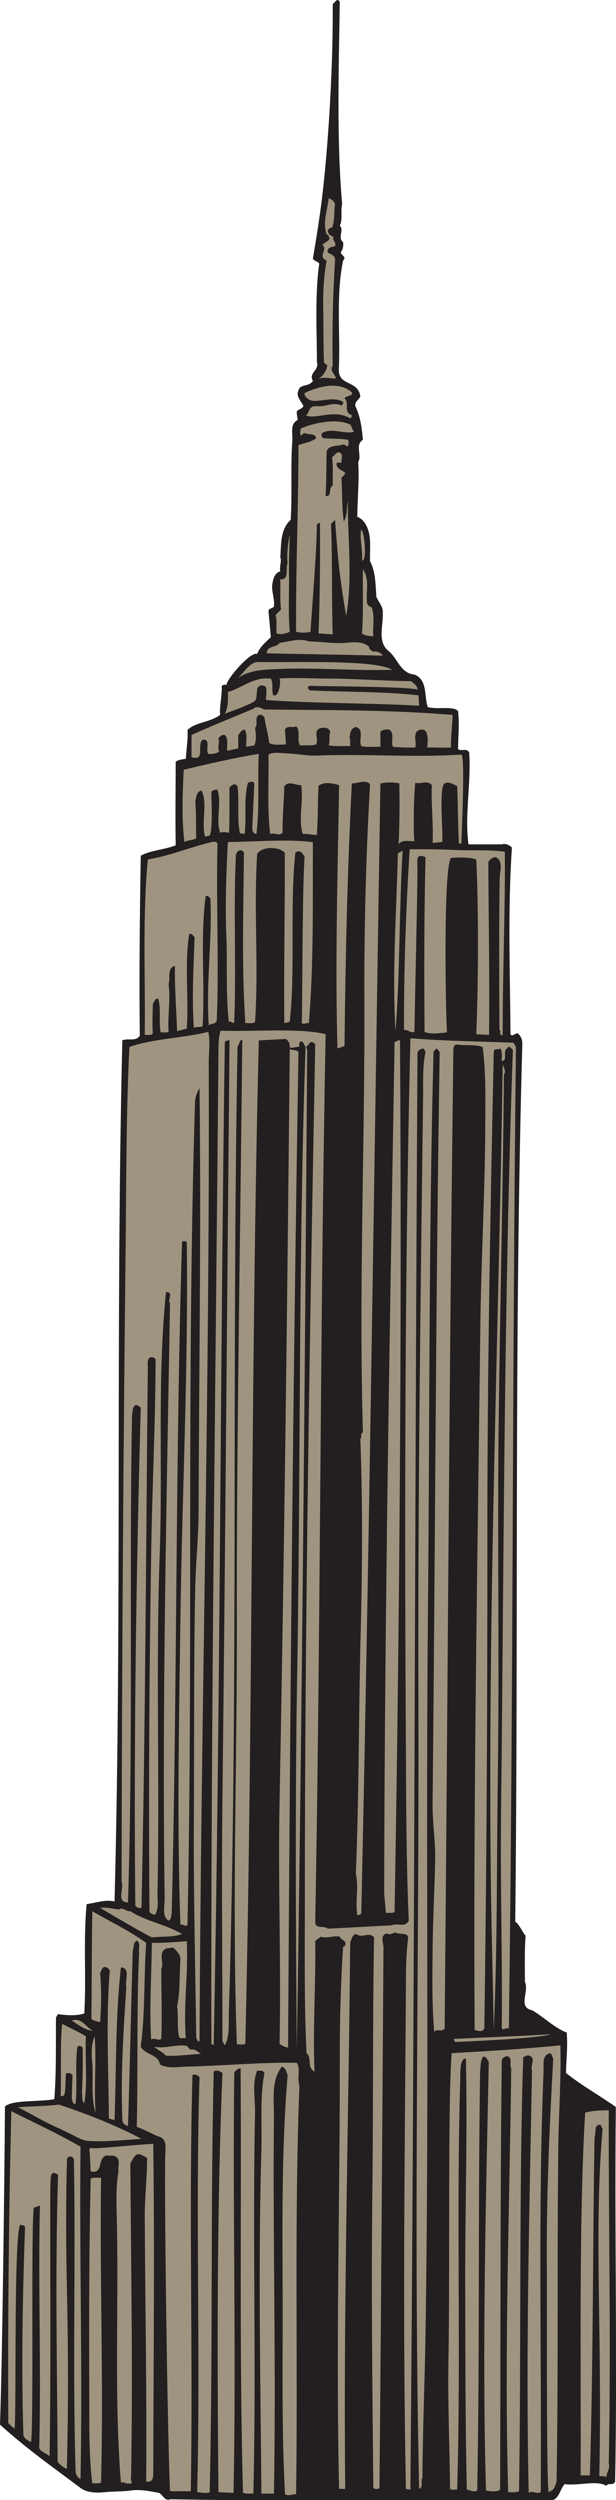 <?xml version="1.0" encoding="UTF-8" standalone="no"?>
<svg
   xmlns:dc="http://purl.org/dc/elements/1.1/"
   xmlns:cc="http://creativecommons.org/ns#"
   xmlns:rdf="http://www.w3.org/1999/02/22-rdf-syntax-ns#"
   xmlns:svg="http://www.w3.org/2000/svg"
   xmlns="http://www.w3.org/2000/svg"
   viewBox="0 0 250.373 1015.907"
   height="1015.907"
   width="250.373"
   xml:space="preserve"
   id="svg2"
   version="1.1"><defs
     id="defs6" /><g
     transform="matrix(1.333,0,0,-1.333,0,1015.907)"
     id="g10"><g
       transform="scale(0.1)"
       id="g12"><path
         id="path14"
         style="fill:#231f20;fill-opacity:1;fill-rule:evenodd;stroke:none"
         d="m 1036.07,7616.16 c -2.87,-195.84 -10.07,-422.64 7.21,-617.04 -5.76,-20.16 2.87,-46.8 -7.21,-65.52 14.4,-15.12 -7.91,-36.72 10.08,-50.4 1.45,-12.24 -0.72,-22.32 -7.19,-31.68 2.15,-8.64 18.72,-13.68 7.19,-24.48 -22.3,-108.72 -7.91,-220.32 -12.95,-330.48 -2.16,-54 56.88,-32.4 65.51,-82.8 -2.15,-10.8 -21.6,-18 -13.67,-33.84 14.39,-32.4 18.01,-61.92 21.6,-99.36 -25.19,-15.84 -2.17,-48.24 -14.39,-67.68 3.59,-53.28 -2.17,-111.6 -2.89,-167.04 21.6,-8.64 31.68,-30.96 35.99,-50.4 5.76,-28.08 2.17,-56.16 2.89,-84.96 17.29,-31.68 16.56,-71.28 19.44,-108.72 7.2,-17.28 21.6,-30.24 19.43,-51.12 2.17,-35.28 -17.27,-84.96 16.56,-113.04 28.81,-22.32 36.72,-69.12 79.92,-72.72 41.76,-16.56 28.81,-68.4 41.04,-99.36 29.53,-7.92 79.22,4.32 92.17,-12.24 4.31,-45.36 0.72,-57.6 0,-115.92 10.08,-7.2 26.64,4.32 33.84,-10.08 6.47,-93.6 -14.41,-187.92 -2.16,-280.08 33.12,0 67.67,0 101.52,0 10.08,3.6 23.05,-1.44 30.96,-10.08 -12.97,-187.92 -5.76,-378.72 -4.32,-568.8 5.04,-9.36 13.67,3.6 21.6,2.88 9.36,-7.2 15.12,-18.72 14.4,-33.84 -25.2,-891.36 -11.53,-1782 -21.6,-2674.08 13.69,-10.08 20.87,-30.96 31.67,-43.2 -3.59,-45.36 -2.14,-93.6 -2.14,-140.4 13.67,-28.8 -22.33,-78.48 21.58,-86.4 36.01,-20.88 66.97,-53.28 105.84,-68.41 3.61,-41.03 -1.43,-82.08 -2.15,-123.11 48.24,-38.88 104.39,-69.85 151.91,-103.68 -4.31,-380.881 5.04,-761.76 -2.14,-1141.928 -7.21,-15.117 -20.18,-1.433 -26.65,-12.957 -15.83,9.363 -38.88,8.641 -55.44,7.207 -23.75,-1.449 -49.67,-5.039 -72,-2.16 C 1707.83,33.117 1706.41,8.633 1686.95,0 1368.71,-1.445 1037.52,-6.484 519.117,2.16 c -18,-6.484 -21.597,13.68 -34.562,19.441 -26.633,5.039 -58.317,11.516 -87.117,7.199 -26.641,-3.606 -51.836,-2.16 -77.04,-5.039 C 297.359,21.602 265.68,20.879 245.52,36.719 159.84,100.801 78.477,158.398 0,229.68 c 7.195,207.363 12.961,700.554 15.117,969.84 22.32,20.88 103.684,13.68 150.485,22.32 6.476,82.8 4.316,166.32 5.039,249.84 2.879,1.44 2.879,6.48 6.476,9.36 25.918,-3.6 56.16,-5.77 79.918,2.16 6.485,110.88 -3.597,223.2 7.203,333.35 28.797,3.61 57.598,15.13 84.961,7.92 23.035,874.81 2.879,1750.33 23.762,2625.13 17.996,7.92 40.316,-5.05 53.277,14.4 -2.16,182.88 0,365.76 2.879,548.64 32.403,17.28 72.723,18 106.563,31.68 -1.442,95.04 0,175.68 0,254.16 3.597,5.76 23.035,8.64 30.957,9.36 1.437,32.4 7.203,56.88 5.043,87.84 23.758,24.48 69.117,23.03 99.359,46.08 -2.16,28.8 6.481,57.6 5.039,88.56 5.762,3.6 7.922,4.32 14.402,2.88 1.438,19.44 74.875,103.68 93.598,94.32 7.918,21.6 25.922,36 41.762,51.12 l -7.203,79.91 c 1.441,9.37 11.519,6.49 16.562,13.69 2.875,23.04 -7.918,46.8 -5.043,67.68 2.883,15.84 6.481,34.56 24.485,39.6 -3.602,15.12 5.039,29.52 0,43.19 2.879,37.45 -0.723,84.25 31.675,113.77 5.039,80.64 -0.714,161.28 5.039,241.92 1.442,23.04 -7.917,50.4 16.567,62.64 -1.442,8.64 -3.606,17.28 -2.883,26.64 6.481,6.48 15.117,6.48 20.16,15.12 -5.761,15.12 -24.48,30.24 -15.121,48.24 4.32,20.16 31.68,10.08 43.922,28.8 -14.398,25.92 20.883,32.4 12.23,57.6 0.723,68.4 -7.191,203.04 7.208,300.24 -5.762,7.2 -14.399,7.2 -19.438,14.4 10.805,64.8 21.605,131.76 28.793,193.68 20.157,170.64 33.127,410.4 31.677,583.2 8.66,5.76 12.25,19.44 21.6,7.2 v 0" /><path
         id="path16"
         style="fill:#9f947f;fill-opacity:1;fill-rule:evenodd;stroke:none"
         d="m 1021.68,6999.12 c -4.32,-28.08 0,-48.96 -9.36,-72.72 -6.48,2.88 -8.65,-4.32 -12.965,-6.48 0,-11.52 9.355,-18.72 18.005,-20.16 -6.48,-9.37 10.08,-19.44 4.32,-28.8 -6.48,-2.16 -26.641,-3.6 -22.325,-19.44 8.635,-5.04 20.155,-7.92 22.325,-19.44 -6.48,-108 -9.36,-217.44 -7.21,-326.16 -10.8,-15.84 8.66,-25.2 9.38,-38.88 -18.01,0.72 -33.85,5.04 -52.58,0 12.968,7.2 25.214,23.76 26.64,41.04 l -10.078,7.2 c -2.148,64.08 -1.426,107.28 -2.148,166.32 -1.446,51.84 2.148,98.64 10.078,145.44 -28.809,12.24 5.038,32.4 -12.969,48.24 7.207,6.48 16.562,9.36 21.597,17.28 0,5.76 -2.87,13.68 -8.628,14.4 -12.246,36.72 2.148,73.43 6.488,109.44 7.91,-1.44 17.98,-10.08 19.43,-17.28 v 0" /><path
         id="path18"
         style="fill:#9f947f;fill-opacity:1;fill-rule:evenodd;stroke:none"
         d="m 1072.79,6425.28 c 5.04,-12.96 -17.26,-8.64 -22.32,-18.72 17.28,-15.12 -5.74,-40.32 22.32,-51.12 0.73,-4.32 -2.15,-7.2 -5.04,-9.37 -50.39,29.53 -105.836,-5.75 -136.07,9.37 13.675,3.6 5.039,30.96 36.718,27.36 25.918,-2.16 48.242,14.4 72.712,2.16 4.32,2.88 5.77,6.48 5.04,11.52 -30.95,15.84 -61.912,0.72 -92.15,2.88 -11.52,0.72 -28.082,12.96 -25.199,23.76 40.32,18.72 102.959,38.16 143.989,2.16 v 0" /><path
         id="path20"
         style="fill:#9f947f;fill-opacity:1;fill-rule:evenodd;stroke:none"
         d="m 1067.75,6326.64 c 3.62,-1.44 5.04,-15.12 12.25,-21.6 -33.12,-8.64 -69.84,14.4 -99.355,-5.04 0,-5.76 -1.446,-10.8 5.039,-14.4 25.196,-2.89 48.946,-0.72 74.886,-5.04 4.31,-4.32 1.42,-11.52 2.14,-16.56 -6.48,-8.64 -10.07,4.32 -16.56,2.16 -18.71,-6.48 -50.388,-0.72 -50.388,-26.64 -0.723,-43.92 -0.723,-87.84 -2.891,-130.32 21.599,-2.16 6.484,23.76 21.599,31.68 -0.72,22.32 2.17,59.04 -2.15,86.4 8.64,5.04 15.12,21.6 26.64,12.24 7.92,-6.48 0.73,-18.72 2.15,-28.8 -5.04,-0.72 -11.52,2.16 -15.11,-2.17 0,-18.71 19.43,-20.15 26.64,-29.51 -1.45,-6.48 -7.21,-9.36 -11.53,-14.4 2.89,-43.92 0.73,-89.28 7.21,-133.2 11.52,18 7.91,42.48 12.25,63.36 -0.73,-117.36 15.11,-234.72 -5.04,-351.36 -18.73,109.44 -25.22,168.48 -33.85,293.04 l -12.25,-12.24 c 4.32,-113.76 1.45,-225.36 5.04,-336.96 l -43.2,2.88 c 4.335,112.32 5.039,224.64 4.335,336.24 -4.335,1.44 -6.484,-1.44 -9.375,-4.32 -0.703,-84.96 -13.675,-236.16 -19.433,-326.88 -12.957,-3.6 -30.238,-3.6 -43.922,0 -1.434,189.35 7.203,378.72 7.203,568.8 17.281,7.2 39.602,9.36 54.004,21.6 -4.32,15.84 -20.883,9.36 -32.402,14.4 -5.762,2.88 -9.36,-3.6 -13.68,-7.2 -3.602,5.75 -3.602,16.56 0,22.32 33.117,15.12 108,33.12 149.75,11.52 v 0" /><path
         id="path22"
         style="fill:#9f947f;fill-opacity:1;fill-rule:evenodd;stroke:none"
         d="m 946.797,6234.48 c -6.481,1.44 -18.723,-3.6 -17.281,7.92 -2.157,9.36 9.363,7.92 15.125,11.52 4.32,-5.04 1.437,-12.24 2.156,-19.44 v 0" /><path
         id="path24"
         style="fill:#9f947f;fill-opacity:1;fill-rule:evenodd;stroke:none"
         d="m 949.68,6038.64 c -4.325,-4.32 -1.442,-13.68 -10.078,-14.4 -5.762,58.32 -13.684,119.52 -2.883,178.56 7.922,-47.52 5.039,-110.88 12.961,-164.16 v 0" /><path
         id="path26"
         style="fill:#9f947f;fill-opacity:1;fill-rule:evenodd;stroke:none"
         d="m 881.277,5874.48 c 0.719,-60.48 -2.879,-118.8 2.161,-179.28 -12.243,-5.76 -26.641,-9.36 -40.317,-5.04 -1.441,20.88 2.156,36 -2.883,56.16 l 16.559,16.56 c -3.598,28.8 -1.442,64.8 -2.156,92.16 29.519,-1.44 14.398,34.56 22.316,48.24 -2.879,27.36 0.719,59.76 6.481,89.28 -0.719,-36.72 -2.879,-79.92 -2.161,-118.08 v 0" /><path
         id="path28"
         style="fill:#9f947f;fill-opacity:1;fill-rule:evenodd;stroke:none"
         d="m 1103.75,5912.64 c 3.61,23.76 -8.63,72.72 -2.15,94.32 10.08,-7.92 17.99,-98.64 2.15,-94.32 v 0" /><path
         id="path30"
         style="fill:#9f947f;fill-opacity:1;fill-rule:evenodd;stroke:none"
         d="m 1118.16,5804.64 c 0.73,-15.84 -2.16,-30.96 15.12,-34.56 10.8,-33.84 2.15,-55.44 5.04,-88.56 -10.08,0 -28.81,2.88 -34.57,8.64 5.04,67.68 1.45,131.04 2.89,195.84 16.56,-23.76 12.95,-54 11.52,-81.36 v 0" /><path
         id="path32"
         style="fill:#9f947f;fill-opacity:1;fill-rule:evenodd;stroke:none"
         d="m 941.758,5665.68 c 36.719,0 74.882,-7.2 110.882,-4.32 25.19,2.16 54.72,5.76 72.71,-12.24 -0.72,-7.2 7.21,-11.52 12.97,-14.4 10.08,2.16 22.32,-2.16 28.79,-12.24 -118.79,2.88 -236.153,4.32 -353.512,7.2 0.718,24.48 28.082,15.84 38.882,31.68 29.516,4.32 61.918,15.12 89.278,4.32 v 0" /><path
         id="path34"
         style="fill:#9f947f;fill-opacity:1;fill-rule:evenodd;stroke:none"
         d="m 949.68,5659.2 c 28.074,-4.32 65.52,2.16 86.39,-17.28 -35.27,-5.04 -70.543,-0.72 -104.39,5.04 1.441,8.64 12.238,12.96 18,12.24 v 0" /><path
         id="path36"
         style="fill:#9f947f;fill-opacity:1;fill-rule:evenodd;stroke:none"
         d="m 1195.92,5579.28 c -118.09,-3.6 -235.451,7.92 -352.799,2.16 -40.324,-1.44 -86.402,-3.6 -118.805,-28.8 19.446,18 37.442,50.4 62.641,50.4 140.402,-1.44 359.993,6.48 408.963,-23.76 v 0" /><path
         id="path38"
         style="fill:#9f947f;fill-opacity:1;fill-rule:evenodd;stroke:none"
         d="m 995.762,5552.64 c 82.788,0 172.068,-7.2 258.478,-7.92 6.48,-7.92 18.71,-12.24 18.71,-26.64 -5.04,10.08 -287.989,10.8 -318.95,12.24 -15.121,1.44 -20.16,-4.32 -9.359,-13.68 109.439,-5.76 222.469,-2.88 331.199,-15.12 l 2.15,-31.68 c -156.23,8.64 -311.037,6.48 -466.549,17.28 -1.441,16.56 6.481,41.76 -7.203,43.2 -8.636,4.32 -20.16,-2.16 -20.16,-12.24 -5.039,-38.88 5.039,-30.24 -50.402,-54.72 l -48.238,-18 c 10.8,19.44 10.082,46.08 9.363,66.24 37.433,10.8 67.679,36.72 107.281,41.04 4.313,0.72 15.84,0 23.758,0 8.637,-17.28 1.441,-33.12 7.199,-51.12 11.516,-2.88 15.121,10.08 17.277,16.56 3.602,10.8 5.039,24.48 2.164,34.56 43.2,3.6 102.243,0 143.282,0 v 0" /><path
         id="path40"
         style="fill:#9f947f;fill-opacity:1;fill-rule:evenodd;stroke:none"
         d="m 804.238,5458.32 c 191.524,-2.16 383.752,-0.72 575.992,-16.56 -1.44,-33.84 -5.76,-66.96 -5.03,-99.36 -24.48,-1.44 -49.67,0.72 -72.72,0 1.45,8.64 0.72,16.56 2.15,26.64 -2.15,11.52 -2.87,28.8 -18.71,28.08 -7.21,0 -12.97,-2.88 -17.29,-9.36 -6.48,-15.84 1.45,-29.52 -2.15,-45.36 -23.77,-0.72 -43.92,0 -68.39,2.15 -7.21,16.57 6.46,41.05 -11.53,52.57 -10.08,0.72 -19.45,0 -26.64,-6.48 v -46.09 c -16.56,0.73 -40.33,-2.15 -58.32,2.17 -9.35,18 10.8,49.68 -16.56,58.32 -16.56,-3.6 -17.29,-20.88 -19.43,-33.84 4.31,-6.48 1.42,-16.56 2.14,-24.48 -19.43,0.72 -44.62,-1.44 -65.5,2.16 5.04,15.84 -0.73,25.92 5.04,41.76 -5.04,13.68 -23.052,14.4 -33.852,9.36 -18.004,-8.64 -1.446,-33.12 -9.356,-48.24 -15.844,-4.32 -29.527,-2.16 -48.965,-2.88 -11.519,16.56 2.883,43.92 -12.242,58.32 -9.355,-6.48 -26.637,4.32 -33.836,-10.08 l 2.879,-45.36 c -15.121,0 -36.719,-3.6 -51.121,4.32 -2.875,27.36 -10.797,51.12 -14.402,77.76 -3.598,5.76 -9.36,9.36 -17.278,7.92 -14.398,-9.36 -0.719,-28.8 -11.519,-39.6 2.882,-15.84 5.039,-38.16 -2.16,-53.28 l -24.481,-4.33 c -1.441,18.01 4.32,38.16 -5.039,52.57 -10.801,-1.44 -12.957,-9.36 -19.438,-16.56 v -41.04 c -11.523,-2.16 -22.32,-5.04 -33.843,-7.2 -2.157,12.96 5.761,36.72 -7.199,48.24 -8.641,2.88 -13.68,-5.04 -19.442,-9.36 5.043,-15.12 -4.316,-25.92 2.164,-41.04 -7.203,-5.76 -20.879,-8.64 -33.121,-7.2 -9.359,12.96 9.359,46.08 -17.281,43.2 -18.719,-15.12 10.078,-66.24 -33.84,-53.28 v 67.68 c 63.363,28.8 125.281,53.28 188.641,79.92 9.359,9.36 23.043,3.6 31.679,-2.16 v 0" /><path
         id="path42"
         style="fill:#9f947f;fill-opacity:1;fill-rule:evenodd;stroke:none"
         d="m 874.801,5324.4 c 30.238,-0.72 61.918,-7.92 91.429,-6.48 146.9,5.76 293.77,-6.48 440.65,2.88 12.24,-5.04 0,-254.88 0,-271.44 -2.88,0 -6.49,-0.72 -7.92,2.16 -2.89,65.52 -2.89,126 -5.03,174.24 -11.53,2.88 -23.77,14.4 -38.17,7.2 -18.01,-7.92 -4.31,-153.36 -7.21,-178.56 l -29.51,-2.88 c 2.87,59.04 -5.04,119.52 -2.16,176.4 -15.12,16.56 -35.28,1.44 -50.4,7.2 -5.03,-36 -6.48,-153.36 -2.89,-178.56 -17.28,0 -38.16,5.76 -48.24,-9.36 2.89,61.92 3.61,123.84 2.17,185.76 -20.88,4.32 -37.44,3.6 -57.6,0 -18.73,-1147.68 -33.12,-2296.08 -58.32,-3445.21 -2.17,-1.43 -6.48,-5.75 -12.24,-4.31 -6.49,41.76 5.03,84.96 -4.32,125.28 9.35,231.12 8.63,462.24 13.67,691.92 5.76,211.68 7.93,422.64 0,634.32 6.49,5.04 -2.15,15.84 7.93,19.43 -12.97,442.09 6.49,883.45 4.32,1325.53 -0.73,216.72 5.04,433.44 17.28,650.88 -14.39,15.12 -37.44,1.44 -55.45,2.16 -13.67,-266.4 -19.43,-533.52 -22.32,-800.64 l -21.58,-7.2 c -7.21,267.84 0.7,534.96 5.04,802.8 -19.46,5.04 -44.653,11.52 -62.66,-2.16 -2.872,-49.68 -1.426,-99.36 -5.04,-149.76 -14.39,-0.72 -27.351,4.32 -43.191,2.88 -14.402,48.24 3.598,99.36 -5.039,149.04 -17.281,-1.44 -38.883,15.12 -51.121,-4.32 -0.723,-46.8 -6.481,-94.32 -5.039,-141.12 -10.801,-10.8 -26.641,1.44 -38.164,-3.6 -9.36,82.8 -3.598,157.68 -5.039,241.92 16.562,9.36 37.441,4.32 56.164,3.6 v 0" /><path
         id="path44"
         style="fill:#9f947f;fill-opacity:1;fill-rule:evenodd;stroke:none"
         d="m 789.117,5322.96 c -4.316,-81.36 2.879,-163.44 -7.199,-244.08 -18,2.16 -11.52,23.76 -11.52,43.2 l 5.04,110.88 c -4.321,9.36 -14.399,3.6 -19.442,2.16 -13.676,-51.84 -3.598,-104.4 -10.078,-156.24 l -14.398,2.16 c -9.364,43.92 -1.442,99.35 -7.204,142.56 -7.921,12.96 -17.281,3.6 -24.476,-2.16 -0.723,-14.4 0.719,-94.32 -1.442,-138.96 -7.918,1.44 -21.601,3.6 -27.359,0 -13.68,43.92 5.758,88.56 -7.918,131.04 -6.484,0.72 -14.406,0 -18.723,-7.2 0,-24.48 5.04,-113.04 -5.039,-132.48 l -14.402,-2.88 c -11.519,46.8 8.641,98.64 -10.078,140.4 -16.563,-2.88 -16.563,-20.88 -19.441,-33.84 3.601,-39.6 1.441,-72.72 2.878,-111.6 -10.796,-7.21 -25.195,-5.04 -35.996,-11.52 -8.644,72 -5.761,146.88 -2.164,220.32 76.324,17.99 152.641,36 228.961,48.24 v 0" /><path
         id="path46"
         style="fill:#9f947f;fill-opacity:1;fill-rule:evenodd;stroke:none"
         d="m 568.801,5073.84 c 5.754,35.28 -4.324,116.64 10.078,123.12 5.039,-11.52 11.519,-130.32 -10.078,-123.12 v 0" /><path
         id="path48"
         style="fill:#9f947f;fill-opacity:1;fill-rule:evenodd;stroke:none"
         d="m 954,5053.68 c -0.723,-181.44 2.879,-370.08 -12.242,-551.52 -7.203,2.16 -13.684,-5.04 -21.602,0 2.164,64.8 1.442,413.28 8.645,506.88 -7.203,12.24 -12.961,22.32 -28.082,13.67 -17.281,-154.79 0,-372.23 -17.281,-515.51 -5.04,-3.6 -10.801,-3.6 -16.559,-5.04 -1.441,192.96 2.16,349.92 1.437,519.12 -15.117,19.44 -70.558,20.88 -84.238,-3.6 -10.801,-170.64 5.039,-342 -6.48,-512.64 -8.637,-5.04 -20.16,-2.16 -29.524,-2.88 -11.515,173.52 -5.754,347.04 -4.312,520.55 -12.965,15.84 -23.043,-0.71 -24.485,-7.91 -7.922,-169.92 1.442,-339.84 -5.039,-509.76 -5.039,-7.2 -10.8,7.2 -16.562,0 -9.36,85.68 -4.317,172.08 -7.196,256.32 -4.324,97.92 -0.718,195.84 4.321,293.04 79.199,0 179.277,10.08 259.199,-0.72 v 0" /><path
         id="path50"
         style="fill:#9f947f;fill-opacity:1;fill-rule:evenodd;stroke:none"
         d="m 663.121,5047.2 c -4.32,-179.28 5.039,-359.28 -2.164,-537.84 -5.758,-11.52 -13.676,-6.48 -24.477,-13.68 -8.644,128.16 10.801,257.76 5.04,386.64 -4.325,4.32 -7.204,9.36 -14.399,7.2 -17.281,-131.76 -1.441,-265.68 -9.363,-396.72 -8.641,-5.04 -17.996,0 -26.641,-5.04 -6.476,92.16 -0.719,184.32 2.16,276.48 -5.757,4.32 -6.48,12.24 -16.558,9.36 -14.399,-94.32 -0.723,-192.24 -7.203,-288 L 540,4477.68 c -2.164,66.96 -7.918,133.92 -6.48,198.72 -24.481,-5.04 -13.68,-36.72 -19.442,-55.44 6.481,-51.12 -3.598,-95.76 0,-145.44 -7.199,-3.6 -16.558,-0.72 -24.476,-1.44 -5.762,32.4 2.156,72 -7.204,102.96 -10.8,0.72 -11.519,-10.8 -16.558,-16.56 0,-29.52 -2.164,-61.2 0,-89.28 -5.762,-8.64 -16.563,-3.6 -24.485,-5.04 2.165,178.56 -7.195,357.12 9.364,534.96 66.238,10.8 128.883,37.43 195.84,53.28 6.48,1.44 17.281,1.44 16.562,-7.2 v 0" /><path
         id="path52"
         style="fill:#9f947f;fill-opacity:1;fill-rule:evenodd;stroke:none"
         d="m 1389.59,5029.92 c 49.69,-2.16 100.1,1.44 149.77,-5.04 1.44,-186.48 -7.21,-372.24 -6.49,-558.72 -13.67,-2.88 -3.59,12.24 -10.08,16.55 -0.72,154.09 -1.42,307.45 0.73,460.09 0,20.16 12.96,54.72 -12.95,65.52 -8.66,-0.72 -18.73,-7.93 -21.61,-15.12 0.73,-175.68 4.32,-350.64 2.15,-527.04 l -38.86,2.16 c 7.18,177.12 6.46,398.16 0,532.8 -20.18,7.2 -51.86,6.48 -77.05,5.04 -23.75,-30.24 -16.57,-470.88 -12.25,-532.08 -21.58,-2.88 -51.11,-6.48 -68.4,1.44 -1.42,179.28 -1.42,360 2.89,532.8 -32.4,12.24 -23.77,-8.64 -24.49,-46.8 -2.15,-161.28 -6.47,-324.72 -9.36,-486 -12.22,-5.04 -21.6,9.36 -31.68,5.04 -0.72,184.32 5.77,367.92 17.29,551.52 48.96,0.72 91.44,0 140.39,-2.16 v 0" /><path
         id="path54"
         style="fill:#9f947f;fill-opacity:1;fill-rule:evenodd;stroke:none"
         d="m 1227.6,5027.76 c -10.8,-185.05 -7.91,-378 -21.6,-550.08 -10.8,181.44 2.89,361.44 7.2,542.16 l 14.4,7.92 v 0" /><path
         id="path56"
         style="fill:#9f947f;fill-opacity:1;fill-rule:evenodd;stroke:none"
         d="M 992.871,4468.32 C 975.605,3566.88 977.754,2664 961.191,1763.28 c -0.722,-25.2 27.364,-10.8 38.164,-21.6 65.525,2.88 129.605,7.2 194.395,10.08 19.45,8.64 41.78,-8.64 52.56,14.4 -7.19,171.36 -7.91,343.44 -8.63,515.52 -4.32,725.04 -3.6,1449.36 13.69,2174.4 105.11,-8.64 209.51,-9.36 314.63,-13.68 l 7.2,-12.96 c -11.52,-996.48 -7.93,-1994.4 -21.6,-2992.32 -8.65,5.76 -21.6,-11.52 -21.6,5.04 2.15,219.6 -5.04,439.2 -2.17,658.07 8.65,773.29 8.65,1546.57 36.02,2320.57 -5.06,2.88 -11.53,16.56 -17.29,4.32 -15.84,-8.64 3.6,-36 -16.56,-38.88 -1.45,12.96 3.59,28.8 -5.04,38.88 -5.04,-5.76 -18.73,2.16 -19.43,-10.08 -10.8,-504.72 -20.18,-1012.33 -19.46,-1516.32 0,-486.72 -2.14,-974.16 -9.35,-1461.6 -7.93,-13.68 -18.73,-5.04 -29.51,-5.04 -4.34,711.36 8.63,1420.56 17.26,2131.92 2.17,208.08 13.69,405.36 15.12,612 0,84.96 2.89,172.8 -7.91,253.44 -27.36,9.36 -52.56,2.88 -79.92,7.92 -7.91,-2.16 -9.36,-10.8 -9.36,-19.44 -12.97,-993.6 -17.28,-1987.21 -26.64,-2980.8 -10.08,-12.25 -21.6,1.43 -31.68,-10.08 -7.2,82.8 -5.76,166.32 -5.04,246.96 0.73,96.48 6.49,193.68 7.91,288 0,53.27 -8.63,108 -7.91,159.84 7.91,763.92 9.36,1527.84 21.6,2291.04 -1.44,4.32 -5.76,8.64 -9.37,12.24 l -9.36,-10.08 c -15.11,-576.72 -11.52,-1154.16 -17.28,-1731.6 -6.47,-725.76 4.33,-1450.08 -7.19,-2175.842 -2.17,-146.16 -8.65,-293.035 -9.35,-439.922 -7.21,-9.355 4.31,-26.641 -10.1,-33.836 -17.27,793.437 0,1586.87 -2.15,2381.04 -2.17,624.96 6.48,1249.92 14.39,1874.88 0,43.2 -1.44,81.36 7.21,125.28 -3.59,2.88 -2.89,7.92 -7.21,10.08 -6.48,-1.44 -17.28,-5.76 -17.28,-14.4 -8.63,-1460.16 -8.63,-2918.88 -21.58,-4379.04 l -13.69,2.16 c -10.08,507.598 -3.6,1016.64 0,1522.08 0,56.87 0,99.35 6.48,154.79 2.87,22.33 -27.36,10.81 -38.16,19.45 -9.36,-2.88 -19.44,-8.64 -27.37,-2.88 -20.88,-7.92 -9.35,-27.36 -9.35,-43.2 -3.6,-549.36 -7.21,-1098.717 -12.25,-1647.361 -2.15,-4.316 -14.39,-4.316 -18.71,0 -2.89,301.679 -6.48,606.242 -2.89,906.476 2.89,257.765 0.72,519.845 5.04,771.845 -15.12,18.72 -37.42,-4.33 -53.26,10.08 -14.42,-0.73 -13.69,-15.84 -19.46,-24.48 -5.04,-564.49 -20.87,-1121.761 -15.11,-1666.8 h -18.71 c -10.08,441.355 2.87,882 2.14,1323.36 0,113.03 2.89,217.44 10.08,329.75 2.89,-1.43 4.32,2.89 6.49,3.61 4.31,17.99 -11.53,13.68 -16.57,26.64 -20.15,4.32 -38.16,-6.49 -58.316,0 -4.316,-5.04 -11.524,-7.2 -16.563,-13.68 2.168,-132.48 -7.914,-264.24 -2.152,-397.45 -24.484,12.25 -6.484,41.77 -24.484,56.17 -7.196,153.36 -5.039,306 -5.039,459.36 0,871.92 15.125,1743.84 31.675,2615.76 -4.312,5.04 -10.796,10.08 -16.55,5.04 -2.883,-7.2 -16.567,-12.24 -7.922,-19.44 -7.203,-1018.08 -15.84,-2035.44 -31.68,-3053.53 -2.883,360.73 -5.039,722.17 0,1081.45 12.242,660.23 4.32,1324.08 26.641,1978.56 -4.321,5.76 -5.043,15.11 -13.68,17.28 -10.078,-2.17 -1.441,-12.96 -7.922,-17.28 -6.48,1.44 -15.84,-3.6 -26.64,-2.16 1.441,10.8 -2.879,20.16 -11.52,26.64 l -82.801,-4.32 C 763.918,3430.08 771.84,2409.84 748.074,1391.04 c -7.195,-4.32 -17.277,-1.44 -25.918,-2.16 -14.398,413.28 0,825.84 0,1238.4 -1.437,608.4 10.805,1218.96 16.559,1823.76 -10.793,-0.72 -7.195,-13.68 -14.399,-18.72 -18,-983.52 2.879,-1967.76 -26.64,-2951.28 -0.719,-33.84 2.883,-66.96 -12.238,-95.04 l -7.2,12.95 c 0,243.37 -2.883,488.17 0,732.25 8.641,772.56 14.399,1549.44 21.602,2318.4 -5.762,0 -14.402,-0.72 -14.402,-7.2 -14.399,-1018.81 -13.68,-2037.6 -33.84,-3056.4 -1.442,3.6 -4.317,2.88 -7.2,2.88 -1.437,1004.4 12.961,2009.52 21.598,3013.92 0,25.91 -0.719,51.84 6.484,76.32 100.797,-3.6 241.196,9.36 320.391,-10.8 v 0" /><path
         id="path58"
         style="fill:#9f947f;fill-opacity:1;fill-rule:evenodd;stroke:none"
         d="m 636.48,4383.36 c 3.598,-995.04 -23.761,-1990.08 -28.082,-2984.41 -8.636,-3.59 -5.761,5.77 -10.082,8.65 -2.878,223.2 -8.636,446.4 -7.199,668.16 1.442,237.6 -0.719,475.92 4.321,711.36 2.16,79.92 10.082,151.92 10.082,230.4 1.437,428.4 7.918,860.4 2.878,1286.64 -6.48,-12.24 -13.679,-26.64 -13.679,-41.76 -25.918,-835.2 -5.758,-1671.84 -23.039,-2508.48 -5.762,-9.36 -12.965,2.88 -21.602,0 -10.801,309.6 -4.32,619.92 0,929.52 5.039,383.76 24.477,767.52 19.438,1151.28 -3.598,5.04 -9.36,1.44 -14.399,2.88 -20.879,-683.28 -14.398,-1366.56 -31.679,-2049.85 -2.161,-10.07 -0.719,-17.27 -9.36,-21.59 -22.32,13.68 -10.078,46.08 -12.238,79.91 -7.922,600.49 6.476,1201.68 16.558,1802.89 -9.359,7.2 12.957,34.56 -12.242,33.12 -26.64,-261.37 -10.078,-523.45 -18.718,-785.52 -12.961,-347.76 0,-695.52 -7.2,-1043.28 -0.722,-23.05 5.758,-48.24 -7.918,-69.84 -5.761,2.88 -12.242,2.88 -16.562,9.35 -2.883,361.45 -0.719,723.61 5.039,1083.61 2.879,200.16 12.965,401.04 13.68,600.48 -3.598,5.76 -8.637,7.92 -16.555,6.48 -10.805,-6.48 -7.203,-20.16 -7.203,-30.96 -5.762,-549.36 -7.199,-1098.72 -19.442,-1647.36 -7.918,-1.45 -14.398,1.44 -18.718,6.48 -5.039,506.16 2.879,1013.04 16.558,1517.76 -4.316,5.76 -10.078,7.2 -14.398,9.35 -12.961,-6.47 -9.364,-22.31 -12.239,-30.95 -8.64,-495.36 3.598,-990 -12.242,-1486.08 -36.718,0 -11.523,42.48 -19.441,61.19 0.723,643.69 5.043,1288.09 12.238,1932.49 2.164,205.2 1.442,409.68 11.52,614.16 69.843,25.2 161.285,26.64 240.484,46.08 6.481,-27.36 1.441,-64.08 1.441,-92.16 v 0" /><path
         id="path60"
         style="fill:#9f947f;fill-opacity:1;fill-rule:evenodd;stroke:none"
         d="m 1219.69,4449.6 c 5.74,-885.6 -1.45,-1776.24 -16.56,-2656.81 -7.21,-5.04 -17.29,-2.15 -26.65,-2.87 -0.72,21.6 -5.03,45.35 -5.03,66.24 1.42,862.56 17.26,1725.12 31.68,2588.39 5.76,1.45 10.07,6.49 16.56,5.05 v 0" /><path
         id="path62"
         style="fill:#9f947f;fill-opacity:1;fill-rule:evenodd;stroke:none"
         d="M 910.078,4415.04 C 893.52,3403.44 884.16,2391.84 878.398,1378.8 c -9.359,2.16 -18.718,5.76 -25.918,12.24 5.04,246.24 -5.042,492.48 0,738 14.399,764.64 23.758,1529.28 30.958,2293.92 8.644,-4.32 19.437,-1.44 26.64,-7.92 v 0" /><path
         id="path64"
         style="fill:#9f947f;fill-opacity:1;fill-rule:evenodd;stroke:none"
         d="m 1536.48,4345.2 c -2.89,-373.68 -12.96,-746.65 -16.56,-1120.32 -2.89,-345.6 2.87,-691.2 -2.17,-1037.52 -3.59,-251.29 -0.72,-501.12 -12.22,-752.4 -2.89,164.16 -7.93,329.76 -9.38,493.92 -7.91,816.48 24.49,1635.12 36.72,2449.44 0,-8.64 12.25,-20.88 3.61,-33.12 v 0" /><path
         id="path66"
         style="fill:#9f947f;fill-opacity:1;fill-rule:evenodd;stroke:none"
         d="m 363.598,1800 c 9.363,9.36 21.601,-7.21 33.84,-5.04 48.242,-31.68 105.839,-38.89 157.679,-69.84 -28.801,-10.08 -61.918,-6.49 -92.156,-10.08 -54,28.08 -103.684,58.32 -157.684,90 18,2.88 39.602,-2.88 58.321,-5.04 v 0" /><path
         id="path68"
         style="fill:#9f947f;fill-opacity:1;fill-rule:evenodd;stroke:none"
         d="m 445.68,1698.48 c -7.203,-105.84 -2.883,-214.56 -16.563,-316.8 13.68,-25.2 54.723,-23.05 58.321,-54 25.921,-13.68 54.718,-7.2 82.078,-6.48 112.324,2.16 223.922,13.67 335.523,11.51 12.242,-18.71 0,-44.63 7.922,-69.83 -15.84,-409.685 -4.324,-825.126 -10.086,-1245.603 -10.078,1.445 -23.035,-6.476 -33.836,0 -10.801,200.164 -6.48,401.043 -7.199,599.766 -0.723,225.352 -3.602,451.437 15.117,677.517 -2.879,9.36 -5.762,22.32 -17.277,26.64 -33.84,-42.48 -23.762,-100.8 -24.481,-152.65 -3.601,-382.308 7.199,-765.355 0,-1149.116 h -38.164 c -2.875,349.921 -10.078,702.004 0,1049.766 2.164,76.32 -5.039,159.84 9.36,232.56 -4.313,8.64 -13.676,6.48 -22.317,7.19 -15.84,-40.32 -5.762,-83.51 -6.48,-125.99 -7.918,-388.085 4.32,-776.163 -5.039,-1163.526 -7.918,0.723 -22.321,-1.438 -31.68,2.168 -11.52,434.875 -4.32,850.312 -7.203,1294.558 -7.918,-0.72 -16.555,-6.48 -19.438,-14.4 -5.039,-426.24 6.481,-853.205 -2.156,-1280.158 l -46.086,2.16 c -3.598,419.031 -5.039,853.191 12.242,1277.998 -7.199,5.04 -17.281,10.8 -26.64,4.31 -10.078,-426.234 -2.16,-853.91 -12.239,-1282.308 -9.359,-5.039 -25.921,-0.727 -38.164,0 10.801,414.715 -5.757,845.273 7.203,1265.758 -5.761,5.04 -15.121,10.79 -21.601,5.04 -11.52,-421.201 2.164,-845.283 -5.039,-1267.919 -17.996,0 -41.758,0 -63.36,0 -7.918,175.675 -18,919.433 -14.398,1025.999 2.879,38.88 -0.723,51.12 -26.641,57.59 -25.203,12.25 -40.324,19.45 -60.48,27.37 4.316,159.12 -0.723,365.04 7.199,529.2 -2.883,12.96 6.481,30.24 -7.199,38.88 -11.524,-7.93 -7.918,-20.88 -12.238,-31.68 -5.039,-177.84 -8.645,-355.68 -14.403,-534.24 -10.8,4.32 -18.004,7.92 -17.277,23.76 -5.039,126.71 2.879,261.35 12.238,399.6 -5.761,17.28 14.403,59.04 -16.562,60.47 -17.282,-155.51 -13.68,-311.03 -19.438,-466.55 -4.32,3.6 -11.519,2.88 -17.281,6.48 -0.723,150.48 -9.359,300.95 2.883,450.72 -2.883,2.88 -5.043,8.64 -10.082,9.35 -12.961,5.77 -15.117,-10.07 -19.442,-17.27 4.325,-49.68 3.602,-99.37 0,-149.77 -7.918,2.88 -18.718,2.88 -26.64,10.09 1.441,109.43 0.722,219.6 2.883,328.32 54.718,-32.4 112.32,-59.04 164.16,-96.48 v 0" /><path
         id="path70"
         style="fill:#9f947f;fill-opacity:1;fill-rule:evenodd;stroke:none"
         d="m 569.516,1703.52 c 5.039,-98.65 -10.801,-196.57 -2.879,-295.92 -7.199,2.16 -20.157,-4.32 -21.598,7.92 -5.039,30.24 -0.723,60.48 -5.039,89.28 10.078,46.8 6.48,94.32 10.078,140.4 1.442,15.84 -10.078,28.08 -22.32,38.88 -5.762,0 -12.238,-2.17 -21.602,-2.88 -25.918,-15.13 -4.316,-40.32 -14.398,-62.65 0,-71.27 2.883,-141.83 0,-213.11 -9.36,-6.49 -21.602,5.04 -30.961,-2.16 -5.758,98.63 1.437,196.56 2.164,295.2 35.277,-0.73 70.559,2.16 106.555,5.04 v 0" /><path
         id="path72"
         style="fill:#9f947f;fill-opacity:1;fill-rule:evenodd;stroke:none"
         d="m 283.676,1429.92 c -25.199,2.87 -44.637,18 -64.797,31.68 30.238,10.08 43.199,-20.89 64.797,-31.68 v 0" /><path
         id="path74"
         style="fill:#9f947f;fill-opacity:1;fill-rule:evenodd;stroke:none"
         d="m 262.078,1413.36 c -3.601,-67.68 5.758,-137.52 -5.043,-203.76 -9.355,8.64 -4.316,18.72 -7.195,34.56 2.879,48.96 2.879,97.2 2.156,134.64 -2.879,5.76 -15.117,8.64 -16.558,0 -6.477,-54.72 0.718,-118.8 -5.04,-171.36 -10.082,-0.72 -9.359,9.36 -11.519,18 l 2.16,69.12 c -4.32,7.2 -13.68,8.64 -20.16,5.04 -2.879,-60.48 0,-69.84 -15.84,-68.4 2.156,80.64 -2.164,147.6 4.32,220.32 24.481,-12.97 49.68,-23.77 72.719,-38.16 v 0" /><path
         id="path76"
         style="fill:#9f947f;fill-opacity:1;fill-rule:evenodd;stroke:none"
         d="m 1680.47,1420.56 c -19.43,-10.08 -151.19,-18 -293.03,-24.49 0,3.61 -4.31,5.04 -2.89,9.37 25.92,2.16 293.77,12.24 295.92,15.12 v 0" /><path
         id="path78"
         style="fill:#9f947f;fill-opacity:1;fill-rule:evenodd;stroke:none"
         d="m 288.715,1413.36 c 5.762,-77.76 -2.875,-155.52 2.883,-232.56 -15.118,42.48 -6.481,103.67 -10.078,149.76 -2.883,27.36 -3.598,60.48 7.195,82.8 v 0" /><path
         id="path80"
         style="fill:#9f947f;fill-opacity:1;fill-rule:evenodd;stroke:none"
         d="m 581.758,1372.32 c 10.801,5.04 21.601,-6.48 30.961,-12.24 -35.281,-2.16 -71.278,-7.2 -106.563,-5.76 -10.801,12.23 -25.918,17.28 -36,27.36 33.844,-7.21 67.68,9.36 101.524,2.16 1.441,-4.32 5.758,-8.64 10.078,-11.52 v 0" /><path
         id="path82"
         style="fill:#9f947f;fill-opacity:1;fill-rule:evenodd;stroke:none"
         d="m 1708.55,1386 c 3.6,-91.44 -6.48,-231.13 -6.48,-338.4 -3.59,-330.479 0.72,-661.682 -5.04,-991.448 -8.63,-29.512 -13.67,-25.195 -23.75,-32.391 -7.93,7.918 -5.04,629.273 -5.76,668.152 -2.17,218.164 7.21,436.326 19.43,653.766 -3.59,5.03 -2.87,12.24 -9.35,16.56 -25.92,-5.76 -19.44,-36 -20.16,-53.29 -17.28,-427.669 -5.76,-857.512 -8.65,-1285.188 -12.95,-7.207 -24.47,6.473 -36.72,-2.16 -9.36,425.519 2.17,861.836 10.08,1287.348 -6.47,14.41 12.97,38.17 -7.91,45.37 -7.93,3.6 -12.25,-2.88 -18.71,-3.61 -12.97,-364.312 -6.49,-928.073 -12.97,-1324.069 -9.36,-3.605 -20.16,-3.605 -33.13,-2.879 -12.22,430.554 4.32,863.992 9.36,1292.398 -6.47,10.08 4.34,28.8 -9.36,36 -8.63,2.16 -14.39,-3.61 -19.43,-9.37 -5.04,-437.028 -3.59,-874.067 -5.04,-1311.11 -11.52,-8.645 -30.96,-5.039 -43.2,-2.879 -12.25,431.277 0,892.801 8.63,1306.799 -26.64,49.67 -25.92,-30.96 -26.64,-39.6 -6.46,-422.641 -0.7,-843.84 -8.63,-1267.199 -10.8,-6.484 -20.88,1.434 -31.68,2.879 -5.04,214.562 -4.32,429.121 -5.04,642.961 0,223.914 7.21,447.839 2.17,671.039 -19.46,1.44 -16.57,-44.64 -17.29,-65.52 -12.24,-414.719 2.87,-832.316 -9.35,-1248.48 -6.49,0.723 -15.14,-2.156 -21.61,2.16 -1.44,130.32 -7.2,259.922 -5.03,389.519 5.03,264.961 -2.17,797.041 10.07,938.881 107.99,5.76 223.21,12.96 331.19,23.76 v 0" /><path
         id="path84"
         style="fill:#9f947f;fill-opacity:1;fill-rule:evenodd;stroke:none"
         d="m 431.277,1100.88 c -36,-2.88 -78.48,-5.76 -111.597,-7.2 -83.524,0 -51.844,-0.72 -142.563,40.32 -39.597,17.28 -74.883,38.88 -122.398,63.36 36.723,2.87 71.277,2.16 124.558,7.91 78.481,-25.19 180,-65.51 252,-104.39 v 0" /><path
         id="path86"
         style="fill:#9f947f;fill-opacity:1;fill-rule:evenodd;stroke:none"
         d="m 1856.15,1188 c -0.72,-358.566 7.21,-717.121 0,-1076.398 5.04,-15.125 -7.19,-28.809 -7.19,-41.766 -5.76,2.879 -13.69,2.879 -21.6,2.879 9.36,455.762 -17.28,739.445 10.08,1059.845 -4.31,2.88 -2.17,9.35 -7.93,11.52 -20.15,0 -10.8,-25.92 -16.56,-38.16 -5.04,-230.4 -3.59,-686.885 -14.4,-1031.049 h -28.08 c 1.44,340.57 -5.74,774.731 13.69,1105.929 23.75,6.48 48.97,7.2 71.99,7.2 v 0" /><path
         id="path88"
         style="fill:#9f947f;fill-opacity:1;fill-rule:evenodd;stroke:none"
         d="m 245.52,1077.12 c -3.602,-338.397 6.476,-676.085 0,-1013.761 -12.243,7.922 -15.122,16.562 -15.122,28.078 -9.359,314.637 0.719,629.278 -5.043,944.633 -2.156,15.13 -17.281,12.25 -20.878,5.04 -3.598,-108.708 -3.598,-254.868 -0.715,-383.032 4.312,-187.199 5.039,-375.117 0,-563.762 -10.801,5.762 -24.485,14.407 -28.082,23.762 -1.442,291.602 -7.922,582.481 1.437,873.36 -25.922,17.282 -22.316,-5.762 -23.758,-48.243 -0.722,-270 2.161,-539.277 -2.164,-810 -10.078,10.086 -23.757,10.801 -31.679,24.481 6.48,246.965 -3.598,493.203 2.164,740.168 l -18.719,-7.207 c -8.645,-66.953 0,-621.36 -7.922,-714.239 -10.801,5.04 -23.762,11.524 -23.762,24.481 -6.476,210.234 -2.16,422.637 5.039,631.437 -5.758,8.641 -8.637,3.602 -15.121,7.207 C 41.758,793.438 50.398,293.762 44.641,217.441 37.438,221.758 30.957,228.953 25.199,234.719 23.762,551.516 26.637,868.32 34.555,1185.12 103.676,1150.56 177.836,1116 245.52,1077.12 v 0" /><path
         id="path90"
         style="fill:#9f947f;fill-opacity:1;fill-rule:evenodd;stroke:none"
         d="m 467.281,1085.76 c 4.317,-330.487 0.719,-672.479 0,-1003.682 0,-13.68 -1.441,-29.52 -21.601,-25.926 2.156,269.289 -2.883,538.567 -4.325,807.844 0,59.766 7.204,119.52 7.204,178.564 -30.239,18 -32.403,17.28 -51.121,-16.56 2.164,-318.957 7.917,-639.359 2.164,-958.324 -4.325,-4.316 10.796,-20.879 -6.481,-17.273 -10.086,-2.16 -15.121,5.75 -24.484,2.879 -20.879,263.516 -6.481,527.032 -12.242,791.282 -0.715,48.953 -4.317,107.996 5.046,156.957 -3.605,12.24 8.637,37.43 -10.086,46.08 -7.195,3.6 -17.277,0.72 -26.636,2.88 -29.52,-8.64 -7.922,-57.597 -48.239,-48.96 l -2.882,56.16 c -4.321,20.87 4.324,14.4 18,14.4 60.48,3.6 113.043,10.08 175.683,13.68 v 0" /><path
         id="path92"
         style="fill:#9f947f;fill-opacity:1;fill-rule:evenodd;stroke:none"
         d="m 308.16,982.793 c -4.32,-310.313 7.918,-620.633 0,-929.512 -7.922,-4.328 -18.004,-1.445 -26.64,-2.879 -11.52,91.434 -8.645,187.196 -9.364,281.512 -0.715,216.008 -0.715,432.004 4.324,648.008 9.36,4.316 20.879,1.437 31.68,2.871 v 0" /></g></g></svg>